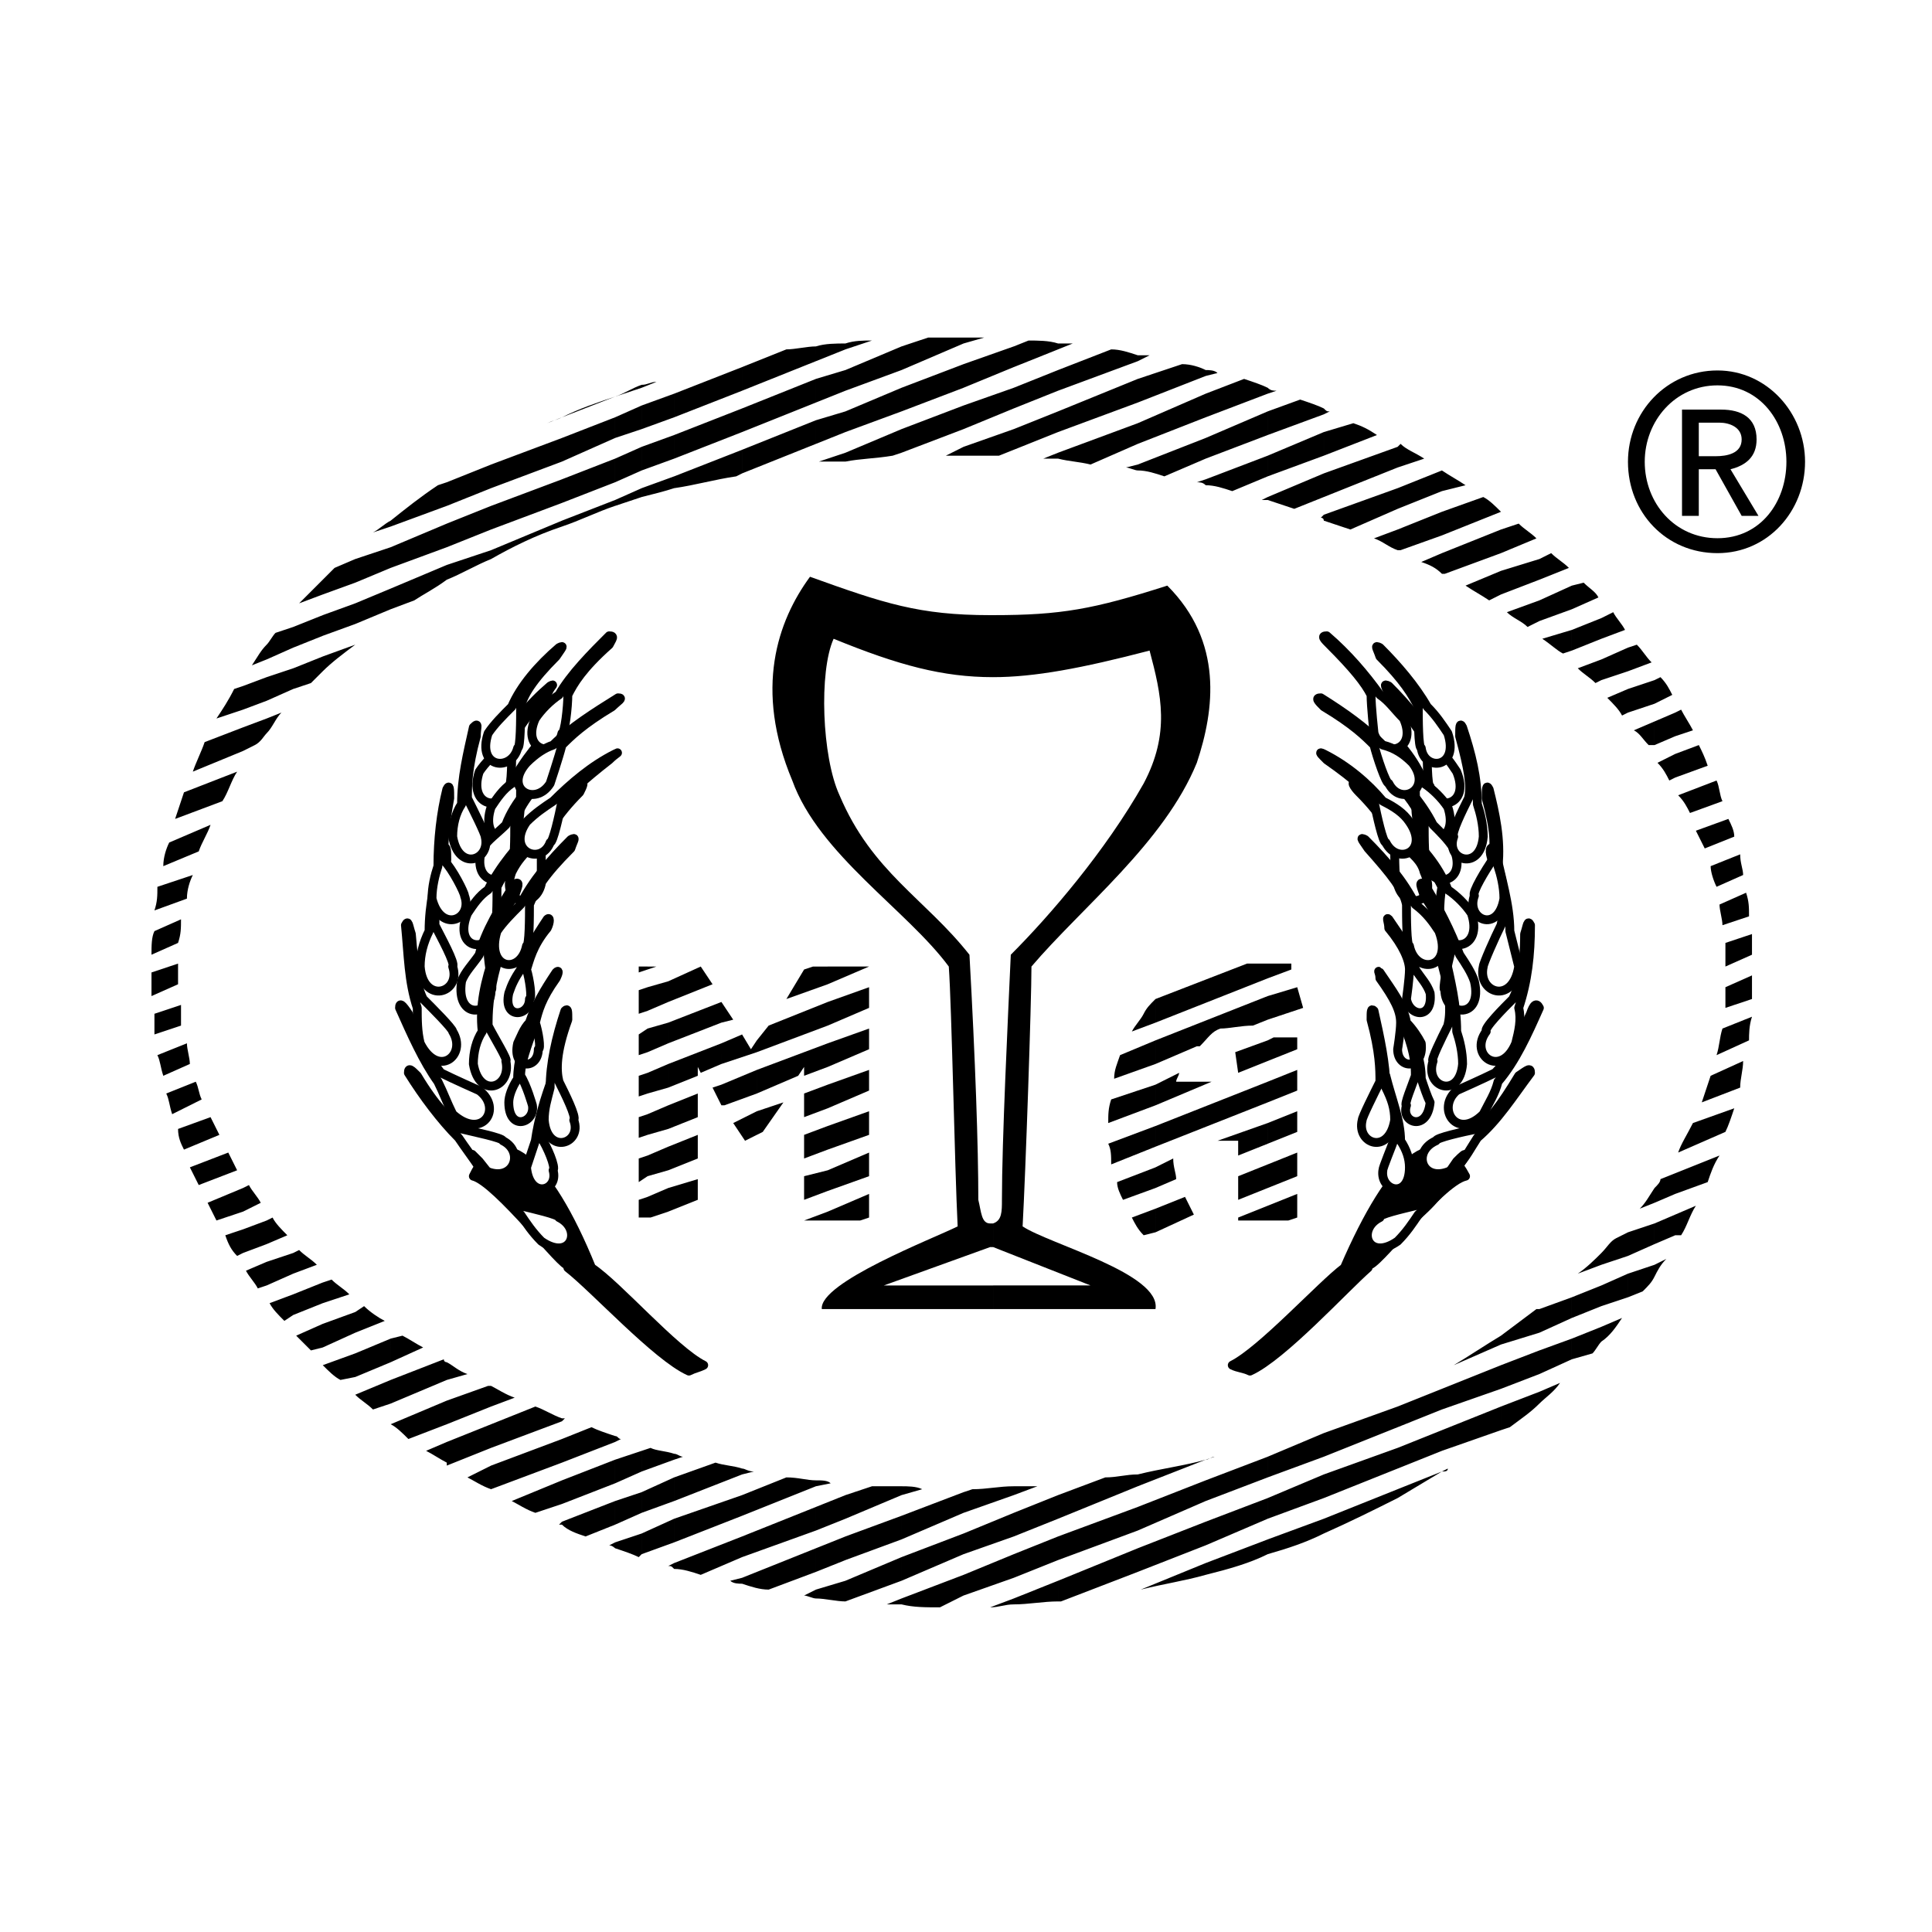 <?xml version="1.0" encoding="utf-8"?>
<!-- Generator: Adobe Illustrator 13.0.0, SVG Export Plug-In . SVG Version: 6.00 Build 14948)  -->
<!DOCTYPE svg PUBLIC "-//W3C//DTD SVG 1.0//EN" "http://www.w3.org/TR/2001/REC-SVG-20010904/DTD/svg10.dtd">
<svg version="1.0" id="Layer_1" xmlns="http://www.w3.org/2000/svg" xmlns:xlink="http://www.w3.org/1999/xlink" x="0px" y="0px"
	 width="192.756px" height="192.756px" viewBox="0 0 192.756 192.756" enable-background="new 0 0 192.756 192.756"
	 xml:space="preserve">
<g>
	<polygon fill-rule="evenodd" clip-rule="evenodd" fill="#FFFFFF" points="0,0 192.756,0 192.756,192.756 0,192.756 0,0 	"/>
	<path fill-rule="evenodd" clip-rule="evenodd" d="M171.35,55.187c-5.11,0-8.928-4.027-8.928-9.113c0-4.986,3.885-9.113,8.928-9.113
		c4.964,0,8.74,4.259,8.74,9.113C180.09,51.005,176.371,55.187,171.35,55.187L171.35,55.187z M164.096,46.073
		c0,4.12,3.003,7.625,7.254,7.625c4.301,0,6.881-3.614,6.881-7.625c0-3.988-2.63-7.625-6.881-7.625
		C167.146,38.449,164.096,41.98,164.096,46.073L164.096,46.073z M169.489,46.817v4.649h-1.674v-10.6h3.905
		c2.006,0,3.534,0.796,3.534,2.975c0,1.705-1.031,2.582-2.604,2.976l2.791,4.649h-1.675l-2.604-4.649H169.489L169.489,46.817z
		 M171.162,45.517h-1.673v-3.349h2.046c1.037,0,2.231,0.469,2.231,1.674C173.767,45.257,172.28,45.517,171.162,45.517
		L171.162,45.517z"/>
	
		<path fill-rule="evenodd" clip-rule="evenodd" stroke="#000000" stroke-width="0.884" stroke-linecap="round" stroke-linejoin="round" stroke-miterlimit="2.613" d="
		M146.218,117.35c-2.651,0.59-9.133,9.428-9.722,8.838c0,0.295,0,0.295-0.295,0.295c0.295,0,0.295,0,0.295,0
		c-2.357,2.062-8.544,8.84-11.785,10.312c-0.589-0.295-1.179-0.295-1.768-0.59c2.946-1.473,8.838-7.955,11.195-9.723
		C138.853,115.582,143.271,111.752,146.218,117.35L146.218,117.35z"/>
	
		<path fill-rule="evenodd" clip-rule="evenodd" fill="#FFFFFF" stroke="#000000" stroke-width="0.884" stroke-linecap="round" stroke-linejoin="round" stroke-miterlimit="2.613" d="
		M143.271,74.631c-1.178-2.357-2.946-4.419-4.713-6.187c-0.59-0.294-0.295,0,0,0.884c2.356,2.357,3.24,3.83,3.829,5.008
		c0,1.179,0,4.125,0.295,4.125c0.295,2.652,4.125,2.062,2.651-1.473C144.745,76.104,144.155,75.22,143.271,74.631L143.271,74.631z"
		/>
	
		<path fill-rule="evenodd" clip-rule="evenodd" fill="#FFFFFF" stroke="#000000" stroke-width="0.884" stroke-linecap="round" stroke-linejoin="round" stroke-miterlimit="2.613" d="
		M142.388,70.507c-1.178-2.063-2.945-4.125-4.714-5.893c-0.589-0.294-0.295,0,0,0.884c2.357,2.357,3.241,3.831,3.83,5.009
		c0,1.178,0,4.124,0.295,4.124c0.295,2.357,3.83,2.062,2.651-1.473C143.861,72.274,143.271,71.39,142.388,70.507L142.388,70.507z"/>
	
		<path fill-rule="evenodd" clip-rule="evenodd" fill="#FFFFFF" stroke="#000000" stroke-width="0.884" stroke-linecap="round" stroke-linejoin="round" stroke-miterlimit="2.613" d="
		M142.094,78.167c-0.884-2.357-2.651-4.419-4.715-6.187c-0.589-0.294,0,0.294,0.295,0.884c2.357,2.356,3.241,3.83,3.536,5.008
		c0,1.473,0,4.125,0.294,4.125c0.59,2.651,4.125,2.062,2.946-1.474C143.861,79.64,142.978,78.756,142.094,78.167L142.094,78.167z"/>
	
		<path fill-rule="evenodd" clip-rule="evenodd" fill="#FFFFFF" stroke="#000000" stroke-width="0.884" stroke-linecap="round" stroke-linejoin="round" stroke-miterlimit="2.613" d="
		M140.031,84.354c-1.179-2.062-2.652-4.125-4.714-6.187c-0.59-0.294-0.295,0.294,0.294,0.884c2.357,2.357,3.241,4.125,3.536,5.303
		c0,1.179,0,3.83,0.295,3.83c0.589,2.652,4.124,2.062,2.651-1.178C141.799,85.827,140.915,85.237,140.031,84.354L140.031,84.354z"/>
	
		<path fill-rule="evenodd" clip-rule="evenodd" fill="#FFFFFF" stroke="#000000" stroke-width="0.884" stroke-linecap="round" stroke-linejoin="round" stroke-miterlimit="2.613" d="
		M142.978,82.292c-1.179-2.357-2.946-4.125-4.714-6.187c-0.59-0.295-0.295,0.294,0,0.883c2.356,2.357,3.24,3.83,3.83,5.304
		c0,1.178,0,3.83,0.294,3.83c0.295,2.652,4.125,2.062,2.651-1.473C144.45,83.764,143.861,83.175,142.978,82.292L142.978,82.292z"/>
	
		<path fill-rule="evenodd" clip-rule="evenodd" fill="#FFFFFF" stroke="#000000" stroke-width="0.884" stroke-linecap="round" stroke-linejoin="round" stroke-miterlimit="2.613" d="
		M144.45,88.773c-0.884-2.357-2.651-4.419-4.714-6.187c-0.294-0.294,0,0.294,0.295,0.884c2.356,2.357,3.24,3.83,3.83,5.008
		c-0.295,1.473-0.295,4.125,0,4.125c0.589,2.65,4.125,2.061,2.946-1.473C146.218,90.246,145.334,89.362,144.45,88.773L144.45,88.773
		z"/>
	
		<path fill-rule="evenodd" clip-rule="evenodd" fill="#FFFFFF" stroke="#000000" stroke-width="0.884" stroke-linecap="round" stroke-linejoin="round" stroke-miterlimit="2.613" d="
		M145.629,95.253c-0.884-2.355-2.062-4.712-3.535-7.069c-0.59-0.294-0.295,0.294,0,1.179c1.768,2.651,2.356,4.418,2.651,5.596
		c-0.295,1.179-0.884,3.831-0.59,3.831c0,2.65,3.831,2.945,2.946-0.885C146.808,97.021,146.218,96.137,145.629,95.253
		L145.629,95.253z"/>
	
		<path fill-rule="evenodd" clip-rule="evenodd" fill="#FFFFFF" stroke="#000000" stroke-width="0.884" stroke-linecap="round" stroke-linejoin="round" stroke-miterlimit="2.613" d="
		M145.334,102.914c0-2.652-0.589-5.01-1.179-7.661c-0.589-0.589-0.294,0-0.294,0.884c0.884,3.242,0.884,5.007,0.589,6.187
		c-0.589,1.178-1.768,3.535-1.473,3.535c-0.884,2.652,2.651,3.83,2.946,0.295C145.924,104.977,145.629,103.797,145.334,102.914
		L145.334,102.914z"/>
	
		<path fill-rule="evenodd" clip-rule="evenodd" fill="#FFFFFF" stroke="#000000" stroke-width="0.884" stroke-linecap="round" stroke-linejoin="round" stroke-miterlimit="2.613" d="
		M141.21,90.246c-1.179-2.356-2.946-4.419-5.009-6.481c-0.59-0.294-0.295,0,0.295,0.884c2.356,2.651,3.535,4.125,3.829,5.597
		c0,1.179,0,4.124,0.295,4.124c0.59,2.946,4.419,2.357,2.946-1.472C142.978,92.014,142.388,91.13,141.21,90.246L141.21,90.246z"/>
	
		<path fill-rule="evenodd" clip-rule="evenodd" fill="#FFFFFF" stroke="#000000" stroke-width="0.884" stroke-linecap="round" stroke-linejoin="round" stroke-miterlimit="2.613" d="
		M149.459,107.922c1.768-2.062,2.946-4.715,4.125-7.365c-0.295-0.59-0.59-0.295-0.885,0.588c-1.473,3.242-2.356,4.715-3.535,5.893
		c-1.178,0.59-3.83,1.77-3.83,1.77c-2.062,1.768,0,5.008,2.652,2.355C148.575,109.984,149.164,109.1,149.459,107.922
		L149.459,107.922z"/>
	
		<path fill-rule="evenodd" clip-rule="evenodd" fill="#FFFFFF" stroke="#000000" stroke-width="0.884" stroke-linecap="round" stroke-linejoin="round" stroke-miterlimit="2.613" d="
		M147.396,113.52c2.062-1.768,3.535-4.125,5.303-6.482c0-0.588-0.294-0.293-1.178,0.295c-1.769,2.947-2.946,4.42-4.125,5.303
		c-1.473,0.295-4.125,0.885-4.125,1.18c-2.651,1.178-1.178,4.713,2.062,2.652C146.218,115.582,146.808,114.404,147.396,113.52
		L147.396,113.52z"/>
	
		<path fill-rule="evenodd" clip-rule="evenodd" fill="#FFFFFF" stroke="#000000" stroke-width="0.884" stroke-linecap="round" stroke-linejoin="round" stroke-miterlimit="2.613" d="
		M141.21,96.727c-0.295-1.769-1.474-3.241-2.651-5.008c-0.295-0.294,0,0.294,0,0.884c1.473,1.767,2.062,3.239,2.062,4.124
		c0,0.882-0.295,2.945-0.295,2.945c0.295,1.768,2.652,2.062,2.357-0.588C142.388,98.199,141.799,97.609,141.21,96.727L141.21,96.727
		z"/>
	
		<path fill-rule="evenodd" clip-rule="evenodd" fill="#FFFFFF" stroke="#000000" stroke-width="0.884" stroke-linecap="round" stroke-linejoin="round" stroke-miterlimit="2.613" d="
		M151.521,100.557c0.884-2.652,1.178-5.304,1.178-8.249c-0.294-0.589-0.294,0-0.589,0.883c0,3.536-0.589,5.303-1.179,6.481
		c-0.884,0.885-2.945,2.947-2.651,3.242c-1.768,2.357,1.473,4.713,2.946,1.178C151.521,102.914,151.816,101.734,151.521,100.557
		L151.521,100.557z"/>
	
		<path fill-rule="evenodd" clip-rule="evenodd" fill="#FFFFFF" stroke="#000000" stroke-width="0.884" stroke-linecap="round" stroke-linejoin="round" stroke-miterlimit="2.613" d="
		M150.638,92.897c0-2.652-0.885-5.303-1.474-8.249c-0.589-0.295-0.589,0.294-0.294,1.178c0.883,3.241,1.178,5.303,0.883,6.481
		c-0.589,1.178-1.767,3.829-1.767,4.124c-0.59,2.652,2.945,3.83,3.535,0C151.227,95.253,150.932,94.075,150.638,92.897
		L150.638,92.897z"/>
	
		<path fill-rule="evenodd" clip-rule="evenodd" fill="#FFFFFF" stroke="#000000" stroke-width="0.884" stroke-linecap="round" stroke-linejoin="round" stroke-miterlimit="2.613" d="
		M140.325,102.029c-0.294-1.768-1.473-3.24-2.651-5.008c-0.295-0.294,0,0,0,0.588c1.474,2.062,2.062,3.242,2.062,4.42
		c0,0.885-0.294,2.652-0.294,2.652c0,2.062,2.651,2.062,2.356-0.59C141.504,103.502,140.915,102.619,140.325,102.029
		L140.325,102.029z"/>
	
		<path fill-rule="evenodd" clip-rule="evenodd" fill="#FFFFFF" stroke="#000000" stroke-width="0.884" stroke-linecap="round" stroke-linejoin="round" stroke-miterlimit="2.613" d="
		M141.799,107.627c0-1.768-0.589-3.535-1.474-5.303c-0.294-0.295-0.294,0,0,0.59c0.885,2.357,0.885,3.535,0.885,4.418
		c-0.295,0.885-1.179,2.947-0.885,2.947c-0.589,1.768,2.062,2.65,2.357-0.295C142.388,109.395,142.094,108.512,141.799,107.627
		L141.799,107.627z"/>
	
		<path fill-rule="evenodd" clip-rule="evenodd" fill="#FFFFFF" stroke="#000000" stroke-width="0.884" stroke-linecap="round" stroke-linejoin="round" stroke-miterlimit="2.613" d="
		M139.736,113.814c0-2.062-0.884-4.125-1.473-6.482c-0.59-0.295-0.295,0.295-0.295,0.885c0.884,2.652,1.179,4.125,1.179,5.303
		c-0.295,0.885-1.179,2.947-1.179,3.24c-0.295,2.062,2.651,2.947,2.651-0.293C140.62,115.582,140.325,114.697,139.736,113.814
		L139.736,113.814z"/>
	
		<path fill-rule="evenodd" clip-rule="evenodd" fill="#FFFFFF" stroke="#000000" stroke-width="0.884" stroke-linecap="round" stroke-linejoin="round" stroke-miterlimit="2.613" d="
		M141.504,121.18c1.768-1.473,3.241-3.535,4.714-5.893c0-0.295-0.294,0-0.884,0.59c-1.768,2.65-2.946,3.83-4.124,4.42
		c-1.179,0.293-3.831,0.883-3.536,1.178c-2.356,1.178-1.178,4.42,1.769,2.357C140.325,122.947,140.915,122.062,141.504,121.18
		L141.504,121.18z"/>
	
		<path fill-rule="evenodd" clip-rule="evenodd" fill="#FFFFFF" stroke="#000000" stroke-width="0.884" stroke-linecap="round" stroke-linejoin="round" stroke-miterlimit="2.613" d="
		M137.674,69.328c-1.473-2.062-3.24-4.125-5.303-5.893c-0.59,0-0.295,0.295,0.295,0.884c2.356,2.357,3.535,3.83,4.124,5.009
		c0,1.179,0.295,3.83,0.295,3.83c0.884,2.651,4.419,1.767,2.946-1.473C139.147,70.801,138.559,69.917,137.674,69.328L137.674,69.328
		z"/>
	
		<path fill-rule="evenodd" clip-rule="evenodd" fill="#FFFFFF" stroke="#000000" stroke-width="0.884" stroke-linecap="round" stroke-linejoin="round" stroke-miterlimit="2.613" d="
		M137.969,74.336c-1.768-1.768-3.83-3.241-6.188-4.714c-0.589,0-0.294,0.295,0.295,0.884c2.946,1.767,4.125,2.946,5.009,3.83
		c0.294,1.179,1.179,3.83,1.474,3.83c1.178,2.357,4.419,0.589,2.356-2.062C140.031,75.22,139.147,74.631,137.969,74.336
		L137.969,74.336z"/>
	
		<path fill-rule="evenodd" clip-rule="evenodd" fill="#FFFFFF" stroke="#000000" stroke-width="0.884" stroke-linecap="round" stroke-linejoin="round" stroke-miterlimit="2.613" d="
		M138.264,108.512c0-2.357-0.59-5.01-1.179-7.66c-0.295-0.295-0.295,0-0.295,0.883c0.884,3.242,0.884,5.01,0.884,6.188
		c-0.589,1.178-1.768,3.535-1.768,3.83c-0.589,2.357,2.652,3.535,3.241,0C139.147,110.574,138.853,109.689,138.264,108.512
		L138.264,108.512z"/>
	
		<path fill-rule="evenodd" clip-rule="evenodd" fill="#FFFFFF" stroke="#000000" stroke-width="0.884" stroke-linecap="round" stroke-linejoin="round" stroke-miterlimit="2.613" d="
		M137.969,79.935c-1.473-1.768-3.535-3.536-5.893-4.714c-0.589-0.295-0.295,0,0.295,0.589c2.946,2.062,4.125,3.241,4.714,4.125
		c0.294,1.473,0.884,4.124,1.179,4.124c1.179,2.357,4.419,0.884,2.356-2.062C140.031,81.113,139.147,80.523,137.969,79.935
		L137.969,79.935z"/>
	
		<path fill-rule="evenodd" clip-rule="evenodd" fill="#FFFFFF" stroke="#000000" stroke-width="0.884" stroke-linecap="round" stroke-linejoin="round" stroke-miterlimit="2.613" d="
		M149.459,86.416c0.294-2.651-0.295-5.303-0.884-7.66c-0.295-0.589-0.295,0-0.295,0.884c0.884,3.241,0.884,4.714,0.59,6.187
		c-0.59,0.884-2.062,3.241-1.769,3.536c-0.884,2.357,2.357,3.829,2.946,0.294C150.048,88.478,149.753,87.3,149.459,86.416
		L149.459,86.416z"/>
	
		<path fill-rule="evenodd" clip-rule="evenodd" fill="#FFFFFF" stroke="#000000" stroke-width="0.884" stroke-linecap="round" stroke-linejoin="round" stroke-miterlimit="2.613" d="
		M147.396,80.229c0-2.652-0.589-5.009-1.473-7.66c-0.295-0.589-0.295,0-0.295,0.884c0.884,3.241,1.179,5.008,0.884,6.187
		c-0.589,1.178-1.768,3.536-1.474,3.83c-0.884,2.357,2.652,3.536,2.947,0C147.986,82.292,147.691,81.113,147.396,80.229
		L147.396,80.229z"/>
	
		<path fill-rule="evenodd" clip-rule="evenodd" stroke="#000000" stroke-width="0.884" stroke-linecap="round" stroke-linejoin="round" stroke-miterlimit="2.613" d="
		M47.227,117.35c2.357,0.59,9.133,9.428,9.428,8.838c0.295,0.295,0.295,0.295,0.295,0.295h-0.295
		c2.652,2.062,8.839,8.84,12.08,10.312c0.589-0.295,0.883-0.295,1.473-0.59c-2.946-1.473-8.543-7.955-11.195-9.723
		C54.593,115.582,49.879,111.752,47.227,117.35L47.227,117.35z"/>
	
		<path fill-rule="evenodd" clip-rule="evenodd" fill="#FFFFFF" stroke="#000000" stroke-width="0.884" stroke-linecap="round" stroke-linejoin="round" stroke-miterlimit="2.613" d="
		M50.174,74.631c0.884-2.357,2.651-4.419,4.713-6.187c0.589-0.294,0,0-0.294,0.884c-2.357,2.357-3.241,3.83-3.535,5.008
		c0,1.179,0,4.125-0.295,4.125c-0.589,2.652-4.125,2.062-2.946-1.473C48.406,76.104,49.29,75.22,50.174,74.631L50.174,74.631z"/>
	
		<path fill-rule="evenodd" clip-rule="evenodd" fill="#FFFFFF" stroke="#000000" stroke-width="0.884" stroke-linecap="round" stroke-linejoin="round" stroke-miterlimit="2.613" d="
		M51.058,70.507c0.883-2.063,2.651-4.125,4.714-5.893c0.589-0.294,0.294,0-0.295,0.884c-2.357,2.357-3.241,3.831-3.536,5.009
		c0,1.178,0,4.124-0.294,4.124c-0.589,2.357-4.125,2.062-2.946-1.473C49.29,72.274,50.174,71.39,51.058,70.507L51.058,70.507z"/>
	
		<path fill-rule="evenodd" clip-rule="evenodd" fill="#FFFFFF" stroke="#000000" stroke-width="0.884" stroke-linecap="round" stroke-linejoin="round" stroke-miterlimit="2.613" d="
		M51.058,78.167c1.178-2.357,2.946-4.419,4.714-6.187c0.589-0.294,0.294,0.294,0,0.884c-2.357,2.356-3.241,3.83-3.831,5.008
		c0,1.473,0,4.125-0.294,4.125c-0.294,2.651-3.83,2.062-2.651-1.474C49.584,79.64,50.174,78.756,51.058,78.167L51.058,78.167z"/>
	
		<path fill-rule="evenodd" clip-rule="evenodd" fill="#FFFFFF" stroke="#000000" stroke-width="0.884" stroke-linecap="round" stroke-linejoin="round" stroke-miterlimit="2.613" d="
		M53.12,84.354c1.178-2.062,2.946-4.125,4.713-6.187c0.59-0.294,0.295,0.294,0,0.884c-2.356,2.357-3.24,4.125-3.83,5.303
		c0,1.179,0,3.83,0,3.83c-0.589,2.652-4.125,2.062-2.946-1.178C51.646,85.827,52.236,85.237,53.12,84.354L53.12,84.354z"/>
	
		<path fill-rule="evenodd" clip-rule="evenodd" fill="#FFFFFF" stroke="#000000" stroke-width="0.884" stroke-linecap="round" stroke-linejoin="round" stroke-miterlimit="2.613" d="
		M50.468,82.292c0.884-2.357,2.651-4.125,4.713-6.187c0.59-0.295,0,0.294-0.294,0.883c-2.356,2.357-3.241,3.83-3.535,5.304
		c0,1.178,0,3.83-0.294,3.83c-0.589,2.652-4.125,2.062-2.947-1.473C48.7,83.764,49.584,83.175,50.468,82.292L50.468,82.292z"/>
	
		<path fill-rule="evenodd" clip-rule="evenodd" fill="#FFFFFF" stroke="#000000" stroke-width="0.884" stroke-linecap="round" stroke-linejoin="round" stroke-miterlimit="2.613" d="
		M48.7,88.773c1.179-2.357,2.946-4.419,4.714-6.187c0.589-0.294,0.294,0.294-0.294,0.884c-2.062,2.357-2.946,3.83-3.536,5.008
		c0,1.473,0,4.125-0.294,4.125c-0.589,2.65-4.125,2.061-2.651-1.473C47.227,90.246,47.816,89.362,48.7,88.773L48.7,88.773z"/>
	
		<path fill-rule="evenodd" clip-rule="evenodd" fill="#FFFFFF" stroke="#000000" stroke-width="0.884" stroke-linecap="round" stroke-linejoin="round" stroke-miterlimit="2.613" d="
		M47.816,95.253c0.589-2.355,2.062-4.712,3.536-7.069c0.589-0.294,0.294,0.294,0,1.179c-1.768,2.651-2.357,4.418-2.652,5.596
		c0,1.179,0.589,3.831,0.295,3.831c0,2.65-3.536,2.945-2.946-0.885C46.343,97.021,47.227,96.137,47.816,95.253L47.816,95.253z"/>
	
		<path fill-rule="evenodd" clip-rule="evenodd" fill="#FFFFFF" stroke="#000000" stroke-width="0.884" stroke-linecap="round" stroke-linejoin="round" stroke-miterlimit="2.613" d="
		M48.111,102.914c-0.294-2.652,0.295-5.01,1.179-7.661c0.294-0.589,0.294,0,0.294,0.884c-0.884,3.242-0.884,5.007-0.884,6.187
		c0.589,1.178,2.062,3.535,1.768,3.535c0.589,2.652-2.652,3.83-3.241,0.295C47.227,104.977,47.522,103.797,48.111,102.914
		L48.111,102.914z"/>
	
		<path fill-rule="evenodd" clip-rule="evenodd" fill="#FFFFFF" stroke="#000000" stroke-width="0.884" stroke-linecap="round" stroke-linejoin="round" stroke-miterlimit="2.613" d="
		M51.941,90.246c1.179-2.356,2.946-4.419,5.009-6.481c0.589-0.294,0.294,0,0,0.884c-2.652,2.651-3.536,4.125-4.125,5.597
		c0,1.179,0,4.124-0.294,4.124c-0.59,2.946-4.125,2.357-2.947-1.472C50.174,92.014,51.058,91.13,51.941,90.246L51.941,90.246z"/>
	
		<path fill-rule="evenodd" clip-rule="evenodd" fill="#FFFFFF" stroke="#000000" stroke-width="0.884" stroke-linecap="round" stroke-linejoin="round" stroke-miterlimit="2.613" d="
		M43.692,107.922c-1.473-2.062-2.651-4.715-3.831-7.365c0-0.59,0.295-0.295,0.884,0.588c1.179,3.242,2.357,4.715,3.241,5.893
		c1.178,0.59,3.83,1.77,3.83,1.77c2.357,1.768,0.294,5.008-2.651,2.355C44.576,109.984,44.281,109.1,43.692,107.922L43.692,107.922z
		"/>
	
		<path fill-rule="evenodd" clip-rule="evenodd" fill="#FFFFFF" stroke="#000000" stroke-width="0.884" stroke-linecap="round" stroke-linejoin="round" stroke-miterlimit="2.613" d="
		M45.754,113.52c-1.767-1.768-3.535-4.125-5.008-6.482c0-0.588,0.295-0.293,0.884,0.295c1.767,2.947,3.24,4.42,4.419,5.303
		c1.178,0.295,4.125,0.885,4.125,1.18c2.357,1.178,0.884,4.713-2.357,2.652C47.227,115.582,46.343,114.404,45.754,113.52
		L45.754,113.52z"/>
	
		<path fill-rule="evenodd" clip-rule="evenodd" fill="#FFFFFF" stroke="#000000" stroke-width="0.884" stroke-linecap="round" stroke-linejoin="round" stroke-miterlimit="2.613" d="
		M51.941,96.727c0.59-1.769,1.473-3.241,2.652-5.008c0.294-0.294,0.294,0.294,0,0.884c-1.473,1.767-1.768,3.239-2.062,4.124
		c0.294,0.882,0.589,2.945,0.294,2.945c0,1.768-2.651,2.062-2.062-0.588C51.058,98.199,51.352,97.609,51.941,96.727L51.941,96.727z"
		/>
	
		<path fill-rule="evenodd" clip-rule="evenodd" fill="#FFFFFF" stroke="#000000" stroke-width="0.884" stroke-linecap="round" stroke-linejoin="round" stroke-miterlimit="2.613" d="
		M41.63,100.557c-0.884-2.652-0.884-5.304-1.179-8.249c0.294-0.589,0.294,0,0.589,0.883c0.294,3.536,0.589,5.303,1.178,6.481
		c0.884,0.885,2.946,2.947,2.946,3.242c1.473,2.357-1.473,4.713-3.241,1.178C41.63,102.914,41.63,101.734,41.63,100.557
		L41.63,100.557z"/>
	
		<path fill-rule="evenodd" clip-rule="evenodd" fill="#FFFFFF" stroke="#000000" stroke-width="0.884" stroke-linecap="round" stroke-linejoin="round" stroke-miterlimit="2.613" d="
		M42.808,92.897c0-2.652,0.589-5.303,1.474-8.249c0.294-0.295,0.294,0.294,0.294,1.178c-1.179,3.241-1.179,5.303-1.179,6.481
		c0.59,1.178,2.062,3.829,1.768,4.124c0.884,2.652-2.946,3.83-3.241,0C41.924,95.253,42.219,94.075,42.808,92.897L42.808,92.897z"/>
	
		<path fill-rule="evenodd" clip-rule="evenodd" fill="#FFFFFF" stroke="#000000" stroke-width="0.884" stroke-linecap="round" stroke-linejoin="round" stroke-miterlimit="2.613" d="
		M52.825,102.029c0.589-1.768,1.473-3.24,2.651-5.008c0.295-0.294,0.295,0,0,0.588c-1.473,2.062-1.768,3.242-2.062,4.42
		c0.294,0.885,0.589,2.652,0.294,2.652c0,2.062-2.651,2.062-2.062-0.59C51.941,103.502,52.236,102.619,52.825,102.029
		L52.825,102.029z"/>
	
		<path fill-rule="evenodd" clip-rule="evenodd" fill="#FFFFFF" stroke="#000000" stroke-width="0.884" stroke-linecap="round" stroke-linejoin="round" stroke-miterlimit="2.613" d="
		M51.646,107.627c0-1.768,0.589-3.535,1.179-5.303c0.294-0.295,0.294,0,0.294,0.59c-0.884,2.357-1.179,3.535-1.179,4.418
		c0.59,0.885,1.179,2.947,1.179,2.947c0.294,1.768-2.357,2.65-2.357-0.295C50.763,109.395,51.058,108.512,51.646,107.627
		L51.646,107.627z"/>
	
		<path fill-rule="evenodd" clip-rule="evenodd" fill="#FFFFFF" stroke="#000000" stroke-width="0.884" stroke-linecap="round" stroke-linejoin="round" stroke-miterlimit="2.613" d="
		M53.414,113.814c0.294-2.062,0.884-4.125,1.768-6.482c0.295-0.295,0.295,0.295,0,0.885c-0.884,2.652-1.178,4.125-1.178,5.303
		c0.589,0.885,1.473,2.947,1.178,3.24c0.59,2.062-2.356,2.947-2.651-0.293C52.825,115.582,53.12,114.697,53.414,113.814
		L53.414,113.814z"/>
	
		<path fill-rule="evenodd" clip-rule="evenodd" fill="#FFFFFF" stroke="#000000" stroke-width="0.884" stroke-linecap="round" stroke-linejoin="round" stroke-miterlimit="2.613" d="
		M51.941,121.18c-1.767-1.473-3.241-3.535-4.714-5.893c-0.294-0.295,0,0,0.589,0.59c2.062,2.65,3.241,3.83,4.125,4.42
		c1.179,0.293,3.831,0.883,3.831,1.178c2.357,1.178,1.178,4.42-1.768,2.357C53.12,122.947,52.531,122.062,51.941,121.18
		L51.941,121.18z"/>
	
		<path fill-rule="evenodd" clip-rule="evenodd" fill="#FFFFFF" stroke="#000000" stroke-width="0.884" stroke-linecap="round" stroke-linejoin="round" stroke-miterlimit="2.613" d="
		M55.771,69.328c1.178-2.062,3.241-4.125,5.008-5.893c0.589,0,0.294,0.295,0,0.884c-2.651,2.357-3.536,3.83-4.125,5.009
		c0,1.179-0.294,3.83-0.589,3.83c-0.589,2.651-4.125,1.767-2.652-1.473C54.003,70.801,54.887,69.917,55.771,69.328L55.771,69.328z"
		/>
	
		<path fill-rule="evenodd" clip-rule="evenodd" fill="#FFFFFF" stroke="#000000" stroke-width="0.884" stroke-linecap="round" stroke-linejoin="round" stroke-miterlimit="2.613" d="
		M55.182,74.336c1.768-1.768,4.125-3.241,6.482-4.714c0.589,0,0,0.295-0.59,0.884c-2.946,1.767-4.125,2.946-5.008,3.83
		c-0.294,1.179-1.179,3.83-1.179,3.83c-1.473,2.357-4.713,0.589-2.356-2.062C53.414,75.22,54.298,74.631,55.182,74.336
		L55.182,74.336z"/>
	
		<path fill-rule="evenodd" clip-rule="evenodd" fill="#FFFFFF" stroke="#000000" stroke-width="0.884" stroke-linecap="round" stroke-linejoin="round" stroke-miterlimit="2.613" d="
		M54.887,108.512c0-2.357,0.589-5.01,1.473-7.66c0.294-0.295,0.294,0,0.294,0.883c-1.178,3.242-1.178,5.01-0.883,6.188
		c0.589,1.178,1.768,3.535,1.473,3.83c0.884,2.357-2.651,3.535-2.946,0C54.298,110.574,54.593,109.689,54.887,108.512
		L54.887,108.512z"/>
	
		<path fill-rule="evenodd" clip-rule="evenodd" fill="#FFFFFF" stroke="#000000" stroke-width="0.884" stroke-linecap="round" stroke-linejoin="round" stroke-miterlimit="2.613" d="
		M55.182,79.935c1.768-1.768,3.831-3.536,6.188-4.714c0.589-0.295,0,0-0.589,0.589c-2.651,2.062-3.83,3.241-4.714,4.125
		c-0.294,1.473-0.884,4.124-1.179,4.124c-0.884,2.357-4.419,0.884-2.356-2.062C53.414,81.113,54.298,80.523,55.182,79.935
		L55.182,79.935z"/>
	
		<path fill-rule="evenodd" clip-rule="evenodd" fill="#FFFFFF" stroke="#000000" stroke-width="0.884" stroke-linecap="round" stroke-linejoin="round" stroke-miterlimit="2.613" d="
		M43.692,86.416c0-2.651,0.295-5.303,0.884-7.66c0.294-0.589,0.294,0,0.294,0.884c-0.589,3.241-0.589,4.714-0.589,6.187
		c0.884,0.884,2.062,3.241,2.062,3.536c0.884,2.357-2.356,3.829-3.241,0.294C43.103,88.478,43.397,87.3,43.692,86.416L43.692,86.416
		z"/>
	
		<path fill-rule="evenodd" clip-rule="evenodd" fill="#FFFFFF" stroke="#000000" stroke-width="0.884" stroke-linecap="round" stroke-linejoin="round" stroke-miterlimit="2.613" d="
		M46.049,80.229c0-2.652,0.589-5.009,1.178-7.66c0.589-0.589,0.295,0,0.295,0.884c-0.884,3.241-0.884,5.008-0.884,6.187
		c0.589,1.178,1.768,3.536,1.768,3.83c0.589,2.357-2.652,3.536-3.241,0C45.165,82.292,45.459,81.113,46.049,80.229L46.049,80.229z"
		/>
	<path fill-rule="evenodd" clip-rule="evenodd" d="M99.08,130.607c5.302,0,10.899,0,16.203,0c0.589-3.535-10.606-6.482-13.257-8.25
		c0.295-5.303,0.883-22.391,0.883-25.926c5.009-5.891,13.258-12.373,16.498-20.327c1.769-5.303,2.651-12.08-2.945-17.677
		c-7.365,2.357-10.606,2.946-17.382,2.946v6.187c4.124,0,8.838-0.884,15.614-2.651c1.178,4.419,2.062,8.25-0.59,13.258
		c-3.83,6.776-9.428,13.258-13.257,17.086c-0.294,6.481-0.884,18.562-0.884,24.454c0,1.178,0,2.062-0.884,2.355v2.357l9.722,3.83
		H99.08V130.607L99.08,130.607z M80.814,57.543c-3.241,4.419-5.598,11.196-1.768,20.329c2.652,7.365,11.49,12.963,15.615,18.56
		c0.294,4.125,0.589,20.035,0.884,25.926c-2.358,1.18-13.848,5.598-13.553,8.25c5.597,0,11.49,0,17.087,0v-2.357H88.179l10.606-3.83
		h0.295v-2.357h-0.295c-0.883,0-0.883-1.178-1.178-2.355c0-5.303-0.294-13.848-0.884-24.454C92.304,89.656,87,87.005,83.76,79.345
		c-1.768-3.83-2.062-12.374-0.589-15.615c6.481,2.651,10.9,3.83,15.909,3.83v-6.187c-0.295,0-0.295,0-0.295,0
		C91.715,61.374,88.179,60.195,80.814,57.543L80.814,57.543z"/>
	<path fill-rule="evenodd" clip-rule="evenodd" d="M167.136,123.242v-2.062l2.062-0.883c-0.589,0.883-0.884,2.061-1.473,2.945
		H167.136L167.136,123.242z M167.136,119.117v-2.062l4.42-1.768c-0.59,0.885-0.885,1.768-1.179,2.652L167.136,119.117
		L167.136,119.117z M167.136,77.577V75.22l2.357-0.884c0.294,0.589,0.589,1.179,0.884,2.062L167.136,77.577L167.136,77.577z
		 M167.136,73.453v-2.357l0.59-0.294c0.294,0.589,0.884,1.473,1.179,2.062L167.136,73.453L167.136,73.453z M171.261,77.872
		c0.295,0.589,0.295,1.473,0.589,2.062l-3.24,1.178c-0.295-0.589-0.59-1.178-1.179-1.768L171.261,77.872L171.261,77.872z
		 M172.439,81.702c0.294,0.589,0.589,1.178,0.589,1.768l-2.946,1.179c-0.295-0.59-0.589-1.179-0.884-1.768L172.439,81.702
		L172.439,81.702z M173.617,85.237c0,0.884,0.295,1.473,0.295,2.062l-2.651,1.178c-0.295-0.589-0.59-1.473-0.59-2.062
		L173.617,85.237L173.617,85.237z M174.207,89.067c0.294,0.884,0.294,1.473,0.294,2.357l-2.651,0.883
		c0-0.589-0.294-1.473-0.294-2.062L174.207,89.067L174.207,89.067z M174.796,93.191c0,0.589,0,1.473,0,2.062l-2.651,1.179
		c0-0.884,0-1.473,0-2.357L174.796,93.191L174.796,93.191z M174.796,97.315c0,0.884,0,1.474,0,2.356l-2.651,0.885
		c0-0.59,0-1.473,0-2.062L174.796,97.315L174.796,97.315z M174.796,101.439c-0.295,0.885-0.295,1.768-0.295,2.357l-3.24,1.475
		c0.295-0.885,0.295-1.77,0.589-2.652L174.796,101.439L174.796,101.439z M173.912,105.859c0,0.885-0.295,1.768-0.295,2.652
		l-3.83,1.473c0.295-0.885,0.59-1.768,0.884-2.652L173.912,105.859L173.912,105.859z M173.028,110.574
		c-0.295,0.883-0.589,1.768-0.884,2.355l-4.714,2.062c0.295-0.883,0.884-1.768,1.474-2.945L173.028,110.574L173.028,110.574z
		 M167.136,71.096v2.357l-2.062,0.884v-2.357L167.136,71.096L167.136,71.096z M167.136,75.22v2.357l-0.589,0.295
		c-0.295-0.589-0.59-1.179-1.179-1.768L167.136,75.22L167.136,75.22z M167.136,117.055v2.062l-2.062,0.885v-1.475
		c0.295-0.295,0.59-0.588,0.59-0.883L167.136,117.055L167.136,117.055z M167.136,121.18v2.062l-2.062,0.883v-2.062L167.136,121.18
		L167.136,121.18z M165.073,127.367v-1.18l1.179-0.588C165.663,126.188,165.368,126.777,165.073,127.367L165.073,127.367z
		 M165.073,70.212v-2.357l0.59-0.295c0.589,0.589,0.884,1.179,1.179,1.768L165.073,70.212L165.073,70.212z M165.073,67.855v2.357
		l-2.651,0.884v-2.357L165.073,67.855L165.073,67.855z M165.073,71.979v2.357h-0.589c-0.59-0.589-0.884-1.178-1.473-1.473
		L165.073,71.979L165.073,71.979z M165.073,118.527v1.475l-1.473,0.588C164.19,120.002,164.484,119.412,165.073,118.527
		L165.073,118.527z M165.073,122.062v2.062l-2.651,1.18v-2.357L165.073,122.062L165.073,122.062z M165.073,126.188v1.18
		c-0.294,0.588-0.589,0.883-1.179,1.473l-1.473,0.59v-2.357L165.073,126.188L165.073,126.188z M162.422,66.971v-2.357l0.884-0.294
		c0.589,0.589,0.885,1.178,1.474,1.768L162.422,66.971L162.422,66.971z M162.422,64.614v2.357l-2.651,0.884v-2.062L162.422,64.614
		L162.422,64.614z M162.422,68.739v2.357l-0.589,0.294c-0.295-0.589-0.884-1.178-1.474-1.768L162.422,68.739L162.422,68.739z
		 M162.422,122.947v2.357l-2.651,0.883v-1.178c0.589-0.59,0.884-1.178,1.473-1.473L162.422,122.947L162.422,122.947z
		 M162.422,127.072v2.357l-2.651,0.883v-2.062L162.422,127.072L162.422,127.072z M159.771,133.848v-1.473l2.062-0.883
		C161.243,132.375,160.654,133.26,159.771,133.848L159.771,133.848z M159.771,63.73v-2.062l1.179-0.589
		c0.294,0.589,0.884,1.178,1.179,1.767L159.771,63.73L159.771,63.73z M159.771,61.668v2.062l-2.946,1.178v-2.062L159.771,61.668
		L159.771,61.668z M159.771,65.792v2.062l-0.589,0.294c-0.59-0.589-1.179-0.884-1.768-1.473L159.771,65.792L159.771,65.792z
		 M159.771,125.01v1.178l-2.356,0.885C158.298,126.482,159.182,125.6,159.771,125.01L159.771,125.01z M159.771,128.25v2.062
		l-2.946,1.18v-2.062L159.771,128.25L159.771,128.25z M159.771,132.375v1.473c-0.294,0.295-0.589,0.885-0.884,1.18l-2.062,0.588
		v-2.062L159.771,132.375L159.771,132.375z M156.824,60.784v-2.357l1.179-0.294c0.589,0.589,1.179,0.884,1.474,1.473L156.824,60.784
		L156.824,60.784z M156.824,58.427v2.357l-3.24,1.178V59.9L156.824,58.427L156.824,58.427z M156.824,62.846v2.062l-0.884,0.294
		c-0.589-0.294-1.179-0.884-2.062-1.473L156.824,62.846L156.824,62.846z M156.824,129.43v2.062l-3.24,1.473v-2.357L156.824,129.43
		L156.824,129.43z M156.824,133.553v2.062l-3.24,1.475v-2.357L156.824,133.553L156.824,133.553z M153.584,140.035v-1.178
		l2.062-0.885C155.057,138.857,154.173,139.445,153.584,140.035L153.584,140.035z M153.584,57.838v-2.062l1.178-0.589
		c0.59,0.589,1.179,0.883,1.768,1.473L153.584,57.838L153.584,57.838z M153.584,55.775v2.062l-3.831,1.473v-2.356L153.584,55.775
		L153.584,55.775z M153.584,59.9v2.062l-1.179,0.589c-0.589-0.589-1.474-0.884-2.062-1.473L153.584,59.9L153.584,59.9z
		 M153.584,130.607v2.357l-3.831,1.178v-0.883c1.179-0.885,2.357-1.768,3.536-2.652H153.584L153.584,130.607z M153.584,134.732
		v2.357l-3.831,1.473v-2.357L153.584,134.732L153.584,134.732z M153.584,138.857v1.178c-0.885,0.885-1.768,1.473-2.946,2.357
		l-0.885,0.295v-2.357L153.584,138.857L153.584,138.857z M149.753,55.187V52.83l1.769-0.589c0.589,0.589,1.178,0.884,1.768,1.473
		L149.753,55.187L149.753,55.187z M149.753,51.061L149.753,51.061L149.753,51.061z M143.861,53.418v-2.357l4.125-1.473
		c0.589,0.295,1.178,0.884,1.767,1.473L143.861,53.418L143.861,53.418z M149.753,52.83l-5.892,2.357v2.062c0.294,0,0.294,0,0.294,0
		l5.598-2.062V52.83L149.753,52.83z M149.753,56.954v2.356l-1.178,0.59c-0.884-0.59-1.474-0.884-2.357-1.473L149.753,56.954
		L149.753,56.954z M149.753,133.26v0.883l-4.714,2.062C146.513,135.322,148.28,134.143,149.753,133.26L149.753,133.26z
		 M149.753,136.205v2.357l-5.892,2.062v-2.062L149.753,136.205L149.753,136.205z M149.753,140.33l-5.892,2.357v2.062l5.892-2.062
		V140.33L149.753,140.33z M143.861,146.812l0.589-0.295C144.45,146.812,144.155,146.812,143.861,146.812L143.861,146.812z
		 M143.861,49v-2.062c0.884,0.589,1.473,0.884,2.356,1.473L143.861,49L143.861,49z M143.861,46.937V49l-4.419,1.768v-2.062
		L143.861,46.937L143.861,46.937L143.861,46.937z M143.861,51.061v2.357l-4.125,1.473h-0.294V52.83L143.861,51.061L143.861,51.061z
		 M143.861,55.187v2.062c-0.59-0.589-1.179-0.884-2.062-1.179L143.861,55.187L143.861,55.187z M143.861,138.562v2.062l-4.419,1.768
		v-2.062L143.861,138.562L143.861,138.562z M143.861,142.688v2.062l-4.419,1.768v-2.062L143.861,142.688L143.861,142.688z
		 M143.861,146.812c-1.474,0.883-2.946,1.766-4.419,2.65v-0.885L143.861,146.812L143.861,146.812z M139.442,46.642V44.58
		l0.294-0.295c0.589,0.589,1.474,0.884,2.357,1.473L139.442,46.642L139.442,46.642z M139.442,44.58v2.062l-7.366,2.946v-2.357
		L139.442,44.58L139.442,44.58z M139.442,48.705l-7.366,2.651v0.59c0.884,0.294,1.768,0.588,2.651,0.884l4.715-2.062V48.705
		L139.442,48.705z M139.442,52.83v2.062c-0.884-0.295-1.474-0.884-2.357-1.179L139.442,52.83L139.442,52.83z M139.442,140.33v2.062
		l-7.366,2.945v-2.357L139.442,140.33L139.442,140.33z M139.442,144.455l-7.366,2.65v2.357l7.366-2.945V144.455L139.442,144.455z
		 M139.442,148.578v0.885c-2.357,1.18-4.715,2.357-7.366,3.535v-1.473L139.442,148.578L139.442,148.578z M132.076,45.464
		l5.303-2.062c-0.883-0.59-1.473-0.884-2.356-1.179l-2.946,0.884V45.464L132.076,45.464z M132.076,41.339V40.75
		c0.295,0.295,0.295,0.295,0.59,0.295L132.076,41.339L132.076,41.339z M132.076,40.75v0.589l-5.598,2.062v-2.357l3.241-1.179
		C130.604,40.161,131.487,40.456,132.076,40.75L132.076,40.75z M132.076,43.107l-5.598,2.357v2.062l5.598-2.062V43.107
		L132.076,43.107z M132.076,47.231v2.357l-2.946,1.179c-0.884-0.294-1.768-0.589-2.651-0.884v-0.295L132.076,47.231L132.076,47.231z
		 M132.076,51.356v0.59c0-0.295-0.295-0.295-0.295-0.295L132.076,51.356L132.076,51.356z M132.076,142.98v2.357l-5.598,2.062v-2.062
		L132.076,142.98L132.076,142.98z M132.076,147.105l-5.598,2.357v2.062l5.598-2.062V147.105L132.076,147.105z M132.076,151.525
		v1.473c-1.768,0.885-3.535,1.473-5.598,2.062v-1.473L132.076,151.525L132.076,151.525z M126.479,39.277v-0.589
		c0.295,0.295,0.59,0.295,0.884,0.295L126.479,39.277L126.479,39.277z M126.479,38.688v0.589l-6.187,2.357v-2.357l3.83-1.473
		C125.005,38.098,125.89,38.393,126.479,38.688L126.479,38.688z M126.479,41.045l-6.187,2.651v2.062l6.187-2.356V41.045
		L126.479,41.045z M126.479,45.464v2.062L122.943,49c-0.885-0.295-1.768-0.589-2.651-0.589v-0.589L126.479,45.464L126.479,45.464z
		 M126.479,49.588v0.295c0,0-0.295,0-0.589,0L126.479,49.588L126.479,49.588z M126.479,145.338v2.062l-6.187,2.357v-2.062
		L126.479,145.338L126.479,145.338z M126.479,149.463l-6.187,2.357v2.357l6.187-2.652V149.463L126.479,149.463z M126.479,153.588
		v1.473c-1.768,0.885-3.83,1.473-6.187,2.062v-1.178L126.479,153.588L126.479,153.588z M120.292,145.633l0.884-0.295
		C120.881,145.338,120.586,145.633,120.292,145.633L120.292,145.633z M120.292,37.51v-0.59c0.294,0,0.884,0,1.178,0.294
		L120.292,37.51L120.292,37.51z M120.292,36.92v0.59l-6.776,2.651v-2.357l4.419-1.473C118.818,36.331,119.702,36.625,120.292,36.92
		L120.292,36.92z M120.292,39.277l-6.776,2.946v2.062l6.776-2.651V39.277L120.292,39.277z M120.292,43.696v2.062l-4.125,1.768
		c-0.884-0.295-1.768-0.589-2.651-0.589v-0.589L120.292,43.696L120.292,43.696z M120.292,47.821v0.589
		c-0.295-0.295-0.59-0.295-0.885-0.295L120.292,47.821L120.292,47.821z M120.292,145.633l-6.776,2.652v-1.18
		C115.872,146.518,118.229,146.223,120.292,145.633L120.292,145.633z M120.292,147.695l-6.776,2.652v2.355l6.776-2.945V147.695
		L120.292,147.695z M120.292,151.82v2.357l-6.776,2.65v-2.357L120.292,151.82L120.292,151.82z M120.292,155.945l-6.482,2.65
		c2.357-0.588,4.42-0.883,6.482-1.473V155.945L120.292,155.945z M113.516,36.036v-0.589c0.294,0,0.884,0,1.179,0L113.516,36.036
		L113.516,36.036z M113.516,35.447v0.589l-7.955,2.947V36.92l5.303-2.062C111.748,34.857,112.632,35.152,113.516,35.447
		L113.516,35.447z M113.516,37.804l-7.955,3.241v2.062l7.955-2.946V37.804L113.516,37.804z M113.516,42.223v2.062l-4.714,2.062
		c-1.179-0.294-2.062-0.294-3.241-0.589v-0.589L113.516,42.223L113.516,42.223z M113.516,46.348v0.589
		c-0.295,0-0.884-0.295-1.179-0.295L113.516,46.348L113.516,46.348z M113.516,147.105v1.18l-7.955,3.24v-2.357l4.714-1.768
		C111.453,147.4,112.337,147.105,113.516,147.105L113.516,147.105z M113.516,150.348l-7.955,2.945v2.357l7.955-2.947V150.348
		L113.516,150.348z M113.516,154.471v2.357l-7.66,2.947c0,0,0,0-0.295,0v-2.062L113.516,154.471L113.516,154.471z M105.561,34.857
		l1.473-0.589c-0.294,0-0.884,0-1.473,0V34.857L105.561,34.857z M105.561,34.269v0.589l-4.418,1.768v-2.062l1.473-0.588
		C103.498,33.974,104.677,33.974,105.561,34.269L105.561,34.269z M105.561,36.92v2.062l-4.418,1.768v-2.062L105.561,36.92
		L105.561,36.92z M105.561,41.045v2.062l-4.418,1.768v-2.062L105.561,41.045L105.561,41.045z M105.561,45.169v0.589
		c-0.589,0-0.884,0-1.474,0L105.561,45.169L105.561,45.169z M105.561,149.168v2.357l-4.418,1.768v-2.357L105.561,149.168
		L105.561,149.168z M105.561,153.293v2.357l-4.418,1.768v-2.357L105.561,153.293L105.561,153.293z M105.561,157.713v2.062
		c-1.474,0-2.945,0.295-4.418,0.295v-0.59L105.561,157.713L105.561,157.713z M101.143,149.168v-0.883c0.884,0,1.473,0,2.355,0
		L101.143,149.168L101.143,149.168z M96.134,33.679c0.884,0,1.473,0,2.062,0l-2.062,0.59V33.679L96.134,33.679z M101.143,34.562
		v2.062l-5.009,2.062v-2.357L101.143,34.562L101.143,34.562z M101.143,38.688v2.062l-5.009,2.062v-2.356L101.143,38.688
		L101.143,38.688z M101.143,42.812v2.062l-1.473,0.589c-1.179,0-2.357,0-3.536,0V44.58L101.143,42.812L101.143,42.812z
		 M101.143,148.285v0.883l-5.009,1.768v-2.062l0.884-0.295C98.491,148.578,99.67,148.285,101.143,148.285L101.143,148.285z
		 M101.143,150.936v2.357l-5.009,1.768v-2.062L101.143,150.936L101.143,150.936z M101.143,155.061v2.357l-5.009,1.768v-2.062
		L101.143,155.061L101.143,155.061z M101.143,159.48v0.59c-0.884,0-1.473,0.295-2.357,0.295L101.143,159.48L101.143,159.48z
		 M94.956,33.679c0.59,0,0.884,0,1.178,0v0.59l-6.187,2.651v-2.357l2.651-0.884C93.482,33.679,94.071,33.679,94.956,33.679
		L94.956,33.679z M96.134,36.331l-6.187,2.357v2.357l6.187-2.357V36.331L96.134,36.331z M96.134,40.456v2.356l-6.187,2.357v-2.357
		L96.134,40.456L96.134,40.456z M96.134,44.58l-1.767,0.884c0.294,0,0.294,0,0.589,0c0.59,0,0.884,0,1.178,0V44.58L96.134,44.58z
		 M96.134,148.873v2.062l-6.187,2.652v-2.357L96.134,148.873L96.134,148.873z M96.134,152.998l-6.187,2.357v2.357l6.187-2.652
		V152.998L96.134,152.998z M96.134,157.123v2.062l-2.357,1.18c-1.473,0-2.651,0-3.83-0.295v-0.59L96.134,157.123L96.134,157.123z
		 M89.947,149.168l2.062-0.59c-0.589-0.293-1.474-0.293-2.062-0.293V149.168L89.947,149.168z M89.947,36.92l-5.598,2.062V36.92
		l5.598-2.357V36.92L89.947,36.92z M89.947,38.688l-5.598,2.357v2.062l5.598-2.062V38.688L89.947,38.688z M89.947,42.812v2.357
		l-0.884,0.295c-1.767,0.294-3.241,0.294-4.714,0.589v-0.884L89.947,42.812L89.947,42.812z M89.947,148.285v0.883l-5.598,2.357
		v-2.357L87,148.285C87.885,148.285,89.063,148.285,89.947,148.285L89.947,148.285z M89.947,151.23l-5.598,2.062v2.357l5.598-2.062
		V151.23L89.947,151.23z M89.947,155.355v2.357l-5.598,2.062l0,0v-2.062L89.947,155.355L89.947,155.355z M89.947,159.48l-1.473,0.59
		c0.589,0,0.884,0,1.473,0V159.48L89.947,159.48z M84.349,34.857L87,33.974c-0.883,0-1.768,0-2.651,0.294V34.857L84.349,34.857z
		 M84.349,38.982l-2.946,1.178v-2.357l2.946-0.884V38.982L84.349,38.982z M84.349,34.269v0.589l-2.946,1.178v-1.473
		C82.287,34.269,83.466,34.269,84.349,34.269L84.349,34.269z M84.349,41.045v2.062l-2.946,1.178v-2.357L84.349,41.045L84.349,41.045
		z M84.349,45.169v0.884c-0.883,0-1.768,0-2.651,0L84.349,45.169L84.349,45.169z M84.349,149.168v2.357l-2.946,1.178v-2.355
		L84.349,149.168L84.349,149.168z M84.349,153.293v2.357l-2.946,1.178v-2.357L84.349,153.293L84.349,153.293z M84.349,157.713v2.062
		c-0.883,0-2.062-0.295-2.946-0.295v-0.885L84.349,157.713L84.349,157.713z M81.403,148.285v-0.59c0.59,0,1.179,0,1.474,0.295
		L81.403,148.285L81.403,148.285z M81.403,40.161l-7.365,2.946V40.75l7.365-2.946V40.161L81.403,40.161z M81.403,34.562
		c-0.883,0-2.062,0.295-2.946,0.295l-4.419,1.768v2.357l7.365-2.947V34.562L81.403,34.562z M81.403,41.928l-7.365,2.946v2.357
		l7.365-2.946V41.928L81.403,41.928z M81.403,147.695v0.59l-7.365,2.945v-2.062l4.419-1.768
		C79.635,147.4,80.52,147.695,81.403,147.695L81.403,147.695z M81.403,150.348l-7.365,2.945v2.062l7.365-2.652V150.348
		L81.403,150.348z M81.403,154.471v2.357l-4.714,1.768c-0.884,0-1.768-0.295-2.651-0.588v-0.59L81.403,154.471L81.403,154.471z
		 M81.403,158.596v0.885c-0.294,0-0.883-0.295-1.178-0.295L81.403,158.596L81.403,158.596z M74.038,147.105v-0.588
		c0.294,0,0.589,0.295,1.178,0.295L74.038,147.105L74.038,147.105z M74.038,43.107l-6.776,2.651v-2.356l6.776-2.652V43.107
		L74.038,43.107z M74.038,36.625l-6.776,2.652v2.357l6.776-2.651V36.625L74.038,36.625z M74.038,44.875l-6.776,2.652v1.178
		c2.062-0.294,4.125-0.884,6.188-1.178l0.589-0.295V44.875L74.038,44.875z M74.038,146.518v0.588l-6.776,2.652V147.4l4.125-1.473
		C72.27,146.223,73.153,146.223,74.038,146.518L74.038,146.518z M74.038,149.168l-6.776,2.357v2.357l6.776-2.652V149.168
		L74.038,149.168z M74.038,153.293v2.062l-4.125,1.768c-0.884-0.295-1.768-0.59-2.652-0.59v-0.588L74.038,153.293L74.038,153.293z
		 M74.038,157.418v0.59c-0.294,0-0.884,0-1.179-0.295L74.038,157.418L74.038,157.418z M67.261,145.633v-0.59
		c0.295,0,0.589,0.295,0.884,0.295L67.261,145.633L67.261,145.633z M67.261,45.758l-3.241,1.179V44.58l3.241-1.178V45.758
		L67.261,45.758z M67.261,39.277v2.357l-3.241,1.178v-2.356L67.261,39.277L67.261,39.277z M67.261,47.526v1.178
		c-0.884,0.295-2.062,0.589-3.241,0.884v-0.884L67.261,47.526L67.261,47.526z M67.261,145.043v0.59l-3.241,1.18v-2.062l0.884-0.295
		C65.494,144.75,66.377,144.75,67.261,145.043L67.261,145.043z M67.261,147.4v2.357l-3.241,1.178v-2.062L67.261,147.4L67.261,147.4z
		 M67.261,151.525v2.357l-3.241,1.178v-2.062L67.261,151.525L67.261,151.525z M67.261,155.945v0.588
		c-0.294-0.293-0.294-0.293-0.589-0.293L67.261,155.945L67.261,155.945z M64.021,38.688v-0.294c0.589,0,0.884-0.295,1.473-0.295
		L64.021,38.688L64.021,38.688z M64.021,46.937l-2.651,1.178v-2.357l2.651-1.178V46.937L64.021,46.937z M64.021,38.393v0.294
		l-2.651,0.884C62.253,39.277,63.137,38.688,64.021,38.393L64.021,38.393z M64.021,40.456v2.356l-2.651,0.884v-2.062L64.021,40.456
		L64.021,40.456z M64.021,48.705v0.884c-0.884,0.295-1.768,0.589-2.651,0.884v-0.589L64.021,48.705L64.021,48.705z M64.021,144.75
		v2.062l-2.651,1.178v-2.357L64.021,144.75L64.021,144.75z M64.021,148.873v2.062l-2.651,1.18v-2.357L64.021,148.873L64.021,148.873
		z M64.021,152.998v2.062l-0.295,0.295c-0.589-0.295-1.473-0.59-2.356-0.885v-0.588L64.021,152.998L64.021,152.998z M61.369,143.865
		v-0.59c0.295,0,0.295,0.295,0.589,0.295L61.369,143.865L61.369,143.865z M61.369,48.115l-5.303,2.062v-2.357l5.303-2.062V48.115
		L61.369,48.115z M61.369,39.571l-5.303,2.062C57.833,40.75,59.602,40.161,61.369,39.571L61.369,39.571z M61.369,41.634
		l-5.303,2.062v2.357l5.303-2.357V41.634L61.369,41.634z M61.369,49.883l-5.303,2.062v0.588c1.767-0.588,3.536-1.473,5.303-2.062
		V49.883L61.369,49.883z M61.369,143.275v0.59l-5.303,2.062v-2.357l2.946-1.178C59.602,142.688,60.485,142.98,61.369,143.275
		L61.369,143.275z M61.369,145.633l-5.303,2.062v2.357l5.303-2.062V145.633L61.369,145.633z M61.369,149.758v2.357l-2.946,1.178
		c-0.884-0.295-1.768-0.59-2.357-1.178v-0.295L61.369,149.758L61.369,149.758z M61.369,153.883v0.588c0,0-0.295-0.293-0.589-0.293
		L61.369,153.883L61.369,153.883z M56.066,141.803v-0.295h0.294L56.066,141.803L56.066,141.803z M56.066,50.178l-7.071,2.652v-2.357
		l7.071-2.652V50.178L56.066,50.178z M56.066,41.634l-1.473,0.589C55.182,41.928,55.477,41.928,56.066,41.634L56.066,41.634z
		 M56.066,43.696l-7.071,2.651v2.357l7.071-2.651V43.696L56.066,43.696z M56.066,51.946l-7.071,2.946v0.884
		c2.062-1.179,4.419-2.357,7.071-3.241V51.946L56.066,51.946z M56.066,141.508v0.295l-7.071,2.652v-2.357l4.419-1.768
		C54.298,140.625,55.182,141.215,56.066,141.508L56.066,141.508z M56.066,143.57l-7.071,2.652v2.355l7.071-2.65V143.57
		L56.066,143.57z M56.066,147.695v2.357l-2.652,0.883c-0.883-0.293-1.768-0.883-2.356-1.178L56.066,147.695L56.066,147.695z
		 M56.066,151.82v0.295c-0.294,0-0.294,0-0.294,0L56.066,151.82L56.066,151.82z M48.995,140.33v-2.062
		c0.589,0.295,1.473,0.885,2.357,1.178L48.995,140.33L48.995,140.33z M48.995,52.83l-4.419,1.767V52.24l4.419-1.768V52.83
		L48.995,52.83z M48.995,46.348v2.357l-4.419,1.768v-2.357L48.995,46.348L48.995,46.348z M48.995,54.892v0.884
		c-1.473,0.589-2.946,1.473-4.419,2.062v-1.473L48.995,54.892L48.995,54.892z M48.995,138.268v2.062l-4.419,1.768v-2.357
		l4.125-1.473C48.7,138.268,48.7,138.268,48.995,138.268L48.995,138.268z M48.995,142.098v2.357l-4.419,1.768
		c0-0.295,0-0.295,0-0.295v-2.062L48.995,142.098L48.995,142.098z M48.995,146.223v2.355c-0.884-0.293-1.768-0.883-2.357-1.178
		L48.995,146.223L48.995,146.223z M44.576,137.678v-1.768c0.589,0.295,1.178,0.885,2.062,1.18L44.576,137.678L44.576,137.678z
		 M44.576,54.597l-5.598,2.062v-2.062l5.598-2.356V54.597L44.576,54.597z M44.576,48.115l-0.884,0.295
		c-1.768,1.178-3.241,2.357-4.714,3.536v0.588l5.598-2.062V48.115L44.576,48.115z M44.576,56.365l-5.598,2.357v2.062l2.356-0.884
		c0.884-0.59,2.062-1.179,3.241-2.062V56.365L44.576,56.365z M44.576,135.91v1.768l-5.598,2.357v-2.357l5.303-2.062
		C44.281,135.91,44.576,135.91,44.576,135.91L44.576,135.91z M44.576,139.74l-5.598,2.357c0.589,0.295,1.178,0.883,1.768,1.473
		l3.83-1.473V139.74L44.576,139.74z M44.576,143.865v2.062c-0.589-0.295-1.473-0.885-2.063-1.178L44.576,143.865L44.576,143.865z
		 M38.978,135.91l3.241-1.473c-0.589-0.295-1.473-0.885-2.062-1.178l-1.178,0.293V135.91L38.978,135.91z M38.978,56.659
		l-3.536,1.474v-2.357l3.536-1.179V56.659L38.978,56.659z M38.978,51.946v0.588l-1.768,0.59
		C37.799,52.83,38.389,52.24,38.978,51.946L38.978,51.946z M38.978,58.722v2.062l-3.536,1.473v-2.062L38.978,58.722L38.978,58.722z
		 M38.978,133.553v2.357l-3.536,1.475v-2.357L38.978,133.553L38.978,133.553z M38.978,137.678v2.357l-1.768,0.59
		c-0.589-0.59-1.178-0.885-1.768-1.473L38.978,137.678L38.978,137.678z M38.978,142.098L38.978,142.098L38.978,142.098z
		 M35.442,132.965v-2.062l0.884-0.59c0.589,0.59,1.473,1.18,2.062,1.473L35.442,132.965L35.442,132.965z M35.442,64.319v-0.294
		C35.442,64.319,35.442,64.319,35.442,64.319L35.442,64.319z M35.442,58.133l-3.24,1.178v-1.473
		c0.294-0.295,0.883-0.884,1.178-1.179l2.062-0.884V58.133L35.442,58.133z M35.442,60.195v2.062l-3.24,1.178v-2.062L35.442,60.195
		L35.442,60.195z M35.442,64.319c-1.179,0.884-2.357,1.768-3.24,2.652v-1.474L35.442,64.319L35.442,64.319z M35.442,130.902v2.062
		l-3.24,1.473v-2.357L35.442,130.902L35.442,130.902z M35.442,135.027v2.357l-1.473,0.293c-0.589-0.293-1.178-0.883-1.767-1.473
		L35.442,135.027L35.442,135.027z M32.202,130.018v-2.062l0.883-0.293c0.589,0.588,1.178,0.883,1.768,1.473L32.202,130.018
		L32.202,130.018z M32.202,59.311l-2.357,0.884c0.884-0.884,1.473-1.473,2.357-2.357V59.311L32.202,59.311z M32.202,61.374v2.062
		l-2.947,1.178v-2.062L32.202,61.374L32.202,61.374z M32.202,65.498v1.474c-0.59,0.589-0.884,0.884-1.179,1.178l-1.768,0.589v-2.062
		L32.202,65.498L32.202,65.498z M32.202,127.955v2.062l-2.947,1.18v-2.062L32.202,127.955L32.202,127.955z M32.202,132.08v2.357
		l-1.179,0.295c-0.589-0.59-1.179-1.18-1.473-1.473L32.202,132.08L32.202,132.08z M29.255,127.072v-2.062l0.589-0.295
		c0.589,0.59,1.179,0.885,1.768,1.473L29.255,127.072L29.255,127.072z M29.255,62.552v2.062l-2.651,1.179v-1.473
		c0.294-0.294,0.589-0.884,0.884-1.179L29.255,62.552L29.255,62.552z M29.255,66.676v2.062l-2.651,1.179V67.56L29.255,66.676
		L29.255,66.676z M29.255,125.01v2.062l-2.651,1.178v-2.355L29.255,125.01L29.255,125.01z M29.255,129.135v2.062l-0.884,0.588
		c-0.589-0.588-1.179-1.178-1.473-1.768L29.255,129.135L29.255,129.135z M26.604,124.125v-2.355l0.589-0.295
		c0.295,0.588,0.884,1.178,1.474,1.768L26.604,124.125L26.604,124.125z M26.604,73.158v-1.473l1.473-0.589
		C27.488,71.685,27.193,72.569,26.604,73.158L26.604,73.158z M26.604,64.319v1.473l-1.473,0.589
		C25.72,65.498,26.015,64.909,26.604,64.319L26.604,64.319z M26.604,67.56v2.357l-2.357,0.884v-2.357L26.604,67.56L26.604,67.56z
		 M26.604,71.685v1.473c-0.294,0.294-0.589,0.884-1.179,1.178l-1.178,0.589v-2.356L26.604,71.685L26.604,71.685z M26.604,121.77
		v2.355l-2.357,0.885v-2.357L26.604,121.77L26.604,121.77z M26.604,125.895v2.355l-0.884,0.295c-0.295-0.59-0.884-1.178-1.179-1.768
		L26.604,125.895L26.604,125.895z M24.247,120.885v-2.357l0.589-0.295c0.295,0.59,0.884,1.18,1.179,1.77L24.247,120.885
		L24.247,120.885z M24.247,68.444v2.357l-2.651,0.884c0.589-0.884,1.179-1.768,1.767-2.946L24.247,68.444L24.247,68.444z
		 M24.247,72.569v2.356l-5.009,2.062c0.295-0.883,0.884-2.062,1.179-2.946L24.247,72.569L24.247,72.569z M24.247,118.527v2.357
		l-2.651,0.885c-0.295-0.59-0.589-1.18-0.884-1.768L24.247,118.527L24.247,118.527z M24.247,122.652v2.357l-0.589,0.295
		c-0.589-0.59-0.883-1.18-1.179-2.062L24.247,122.652L24.247,122.652z M19.828,118.232c-0.294-0.588-0.589-1.178-0.884-1.766
		l3.831-1.475c0.294,0.59,0.588,1.18,0.883,1.768L19.828,118.232L19.828,118.232z M18.354,114.697
		c-0.294-0.588-0.589-1.178-0.589-2.062l3.241-1.178c0.294,0.59,0.589,1.178,0.883,1.768L18.354,114.697L18.354,114.697z
		 M17.176,111.162c-0.294-0.883-0.294-1.473-0.589-2.062l2.946-1.178c0.294,0.59,0.294,1.178,0.589,1.768L17.176,111.162
		L17.176,111.162z M16.292,107.332c-0.294-0.883-0.294-1.473-0.589-2.061l2.946-1.18c0,0.59,0.294,1.473,0.294,2.062L16.292,107.332
		L16.292,107.332z M15.408,103.207c0-0.588,0-1.178,0-2.062l2.652-0.883c0,0.59,0,1.178,0,2.062L15.408,103.207L15.408,103.207z
		 M15.114,99.379c0-0.885,0-1.475,0-2.357l2.651-0.884c0,0.294,0,0.59,0,0.884c0,0.294,0,0.883,0,1.178L15.114,99.379L15.114,99.379
		z M15.114,95.253c0-0.883,0-1.767,0.294-2.355l2.652-1.178c0,0.884,0,1.472-0.295,2.355L15.114,95.253L15.114,95.253z
		 M15.408,90.835c0.295-0.884,0.295-1.473,0.295-2.357l3.535-1.178c-0.294,0.589-0.589,1.473-0.589,2.356L15.408,90.835
		L15.408,90.835z M16.292,86.416c0-0.883,0.295-1.767,0.59-2.357l4.125-1.767c-0.295,0.884-0.884,1.767-1.179,2.651L16.292,86.416
		l1.179-4.713c0.294-0.884,0.589-1.768,0.884-2.652l5.303-2.062c-0.589,0.884-0.883,2.062-1.473,2.947l-4.714,1.768L16.292,86.416
		L16.292,86.416z"/>
	<path fill-rule="evenodd" clip-rule="evenodd" d="M82.582,121.77v-0.885l4.125-1.768v2.357l-0.884,0.295H82.582L82.582,121.77z
		 M82.582,118.822v-2.062l4.125-1.768v2.357L82.582,118.822L82.582,118.822z M82.582,114.697v-2.355l4.125-1.473v2.355
		L82.582,114.697L82.582,114.697z M82.582,110.574v-2.357l4.125-1.473v2.062L82.582,110.574L82.582,110.574z M82.582,106.449v-2.357
		l4.125-1.473v2.062L82.582,106.449L82.582,106.449z M82.582,102.324v-2.357l4.125-1.473v2.062L82.582,102.324L82.582,102.324z
		 M82.582,98.199v-1.768h4.125L82.582,98.199L82.582,98.199z M82.582,96.432v1.768l-4.125,1.473l1.768-2.945l0.884-0.295H82.582
		L82.582,96.432z M82.582,99.967v2.357l-7.071,2.652v-1.18l1.179-1.473L82.582,99.967L82.582,99.967z M82.582,104.092l-7.071,2.652
		v2.355l4.125-1.768l0.589-0.883v0.883l2.357-0.883V104.092L82.582,104.092z M82.582,108.217v2.357l-2.357,0.883V109.1
		L82.582,108.217L82.582,108.217z M82.582,112.342v2.355l-2.357,0.885v-2.357L82.582,112.342L82.582,112.342z M82.582,116.76v2.062
		l-2.357,0.885v-2.357L82.582,116.76L82.582,116.76z M82.582,120.885v0.885h-2.357L82.582,120.885L82.582,120.885z M75.51,113.225
		v-2.355l2.652-0.885L76.1,112.93L75.51,113.225L75.51,113.225z M75.51,103.797v1.18l-3.535,1.178v-2.062l2.062-0.885l0.884,1.475
		L75.51,103.797L75.51,103.797z M75.51,106.744v2.355l-3.24,1.18h-0.295v-2.062L75.51,106.744L75.51,106.744z M75.51,110.869v2.355
		l-1.178,0.59l-1.179-1.768L75.51,110.869L75.51,110.869z M71.975,102.029v-2.062l1.178,1.768L71.975,102.029L71.975,102.029z
		 M66.672,118.527l2.946-0.883v2.062l-2.946,1.178V118.527L66.672,118.527z M71.975,99.967v2.062l-5.303,2.062v-2.062L71.975,99.967
		L71.975,99.967z M71.975,104.092l-5.303,2.062v2.357l2.946-1.18v-0.883l0.295,0.588l2.062-0.883V104.092L71.975,104.092z
		 M71.975,108.217v2.062l-0.883-1.768L71.975,108.217L71.975,108.217z M66.672,116.76v-2.355l2.946-1.18v2.357L66.672,116.76
		L66.672,116.76z M66.672,112.635v-2.355l2.946-1.18v2.357L66.672,112.635L66.672,112.635z M66.672,99.967l4.42-1.768l-1.179-1.768
		l-3.241,1.473V99.967L66.672,99.967z M69.618,121.77h-0.294H69.618L69.618,121.77z M64.61,119.412l2.062-0.885v2.357l-1.767,0.59
		H64.61V119.412L64.61,119.412z M66.672,97.904v2.062l-2.062,0.885v-2.357L66.672,97.904L66.672,97.904z M66.672,102.029v2.062
		l-2.062,0.885v-2.357L66.672,102.029L66.672,102.029z M66.672,106.154v2.357L64.61,109.1v-2.062L66.672,106.154L66.672,106.154z
		 M66.672,110.279v2.355l-2.062,0.59v-2.062L66.672,110.279L66.672,110.279z M66.672,114.404v2.355l-2.062,0.59v-2.062
		L66.672,114.404L66.672,114.404z M64.61,96.727v-0.295h0.884L64.61,96.727L64.61,96.727z M63.726,121.475v-1.768l0.884-0.295v2.062
		H63.726L63.726,121.475z M64.61,96.432v0.295l-0.884,0.294v-0.59H64.61L64.61,96.432z M64.61,98.494v2.357l-0.884,0.293v-2.355
		L64.61,98.494L64.61,98.494z M64.61,102.619v2.357l-0.884,0.295v-2.064L64.61,102.619L64.61,102.619z M64.61,107.037v2.062
		l-0.884,0.295v-2.062L64.61,107.037L64.61,107.037z M64.61,111.162v2.062l-0.884,0.295v-2.062L64.61,111.162v4.125v2.062
		l-0.884,0.59v-2.357l0.884-0.295V111.162L64.61,111.162z"/>
	<path fill-rule="evenodd" clip-rule="evenodd" d="M126.479,121.77v-1.473l2.946-1.18v2.357l-0.884,0.295H126.479L126.479,121.77z
		 M126.479,118.527v-2.355l2.946-1.18v2.357L126.479,118.527L126.479,118.527z M126.479,114.109v-2.062l2.946-1.178v2.061
		L126.479,114.109L126.479,114.109z M126.479,109.984v-2.062l2.946-1.178v2.062L126.479,109.984L126.479,109.984z M126.479,105.859
		v-2.062l0.59-0.295h2.356v1.18L126.479,105.859L126.479,105.859z M126.479,101.734v-2.355l2.946-0.885l0.59,2.062L126.479,101.734
		L126.479,101.734z M126.479,97.609v-1.472h2.357v0.59L126.479,97.609L126.479,97.609z M115.283,120.59l2.946-1.178
		c0.295,0.59,0.589,1.178,0.884,1.768l-3.83,1.768V120.59L115.283,120.59z M126.479,96.137v1.472l-11.195,4.42v-2.357l0,0
		l9.133-3.535l0,0H126.479L126.479,96.137z M126.479,99.379l-11.195,4.418v2.357l4.124-1.768c0,0,0,0,0.295,0
		c0.884-0.885,1.179-1.473,2.062-1.768c0.884,0,2.062-0.295,3.24-0.295l1.474-0.59V99.379L126.479,99.379z M126.479,103.797v2.062
		l-2.946,1.178l-0.295-2.061L126.479,103.797L126.479,103.797z M126.479,107.922v2.062l-11.195,4.42v-2.062L126.479,107.922
		L126.479,107.922z M126.479,112.047l-5.009,1.768h2.062v1.473l2.946-1.178V112.047L126.479,112.047z M126.479,116.172v2.355
		l-2.946,1.18v-2.357L126.479,116.172L126.479,116.172z M126.479,120.297v1.473h-2.946v-0.295L126.479,120.297L126.479,120.297z
		 M115.283,118.527v-2.061l1.768-0.885c0,0.885,0.295,1.473,0.295,2.062L115.283,118.527L115.283,118.527z M115.283,110.279
		l5.598-2.357h-3.535c0-0.295,0.294-0.59,0.294-0.885l-2.356,1.18V110.279L115.283,110.279z M114.104,123.242
		c-0.589-0.59-0.884-1.18-1.179-1.768l2.357-0.885v2.357L114.104,123.242L114.104,123.242z M115.283,99.672v2.357l-2.357,0.885
		c0.295-0.59,0.884-1.18,1.179-1.77C114.399,100.557,114.694,100.262,115.283,99.672L115.283,99.672z M115.283,103.797v2.357
		l-4.125,1.473c0-0.883,0.295-1.473,0.59-2.355L115.283,103.797L115.283,103.797z M115.283,108.217v2.062l-4.714,1.768
		c0-0.885,0-1.473,0.294-2.357L115.283,108.217L115.283,108.217z M115.283,112.342v2.062l-4.42,1.768c0-0.885,0-1.475-0.294-2.062
		L115.283,112.342v4.125v2.061l-3.241,1.18c-0.294-0.59-0.589-1.18-0.589-1.768l3.83-1.473V112.342L115.283,112.342z"/>
</g>
</svg>
